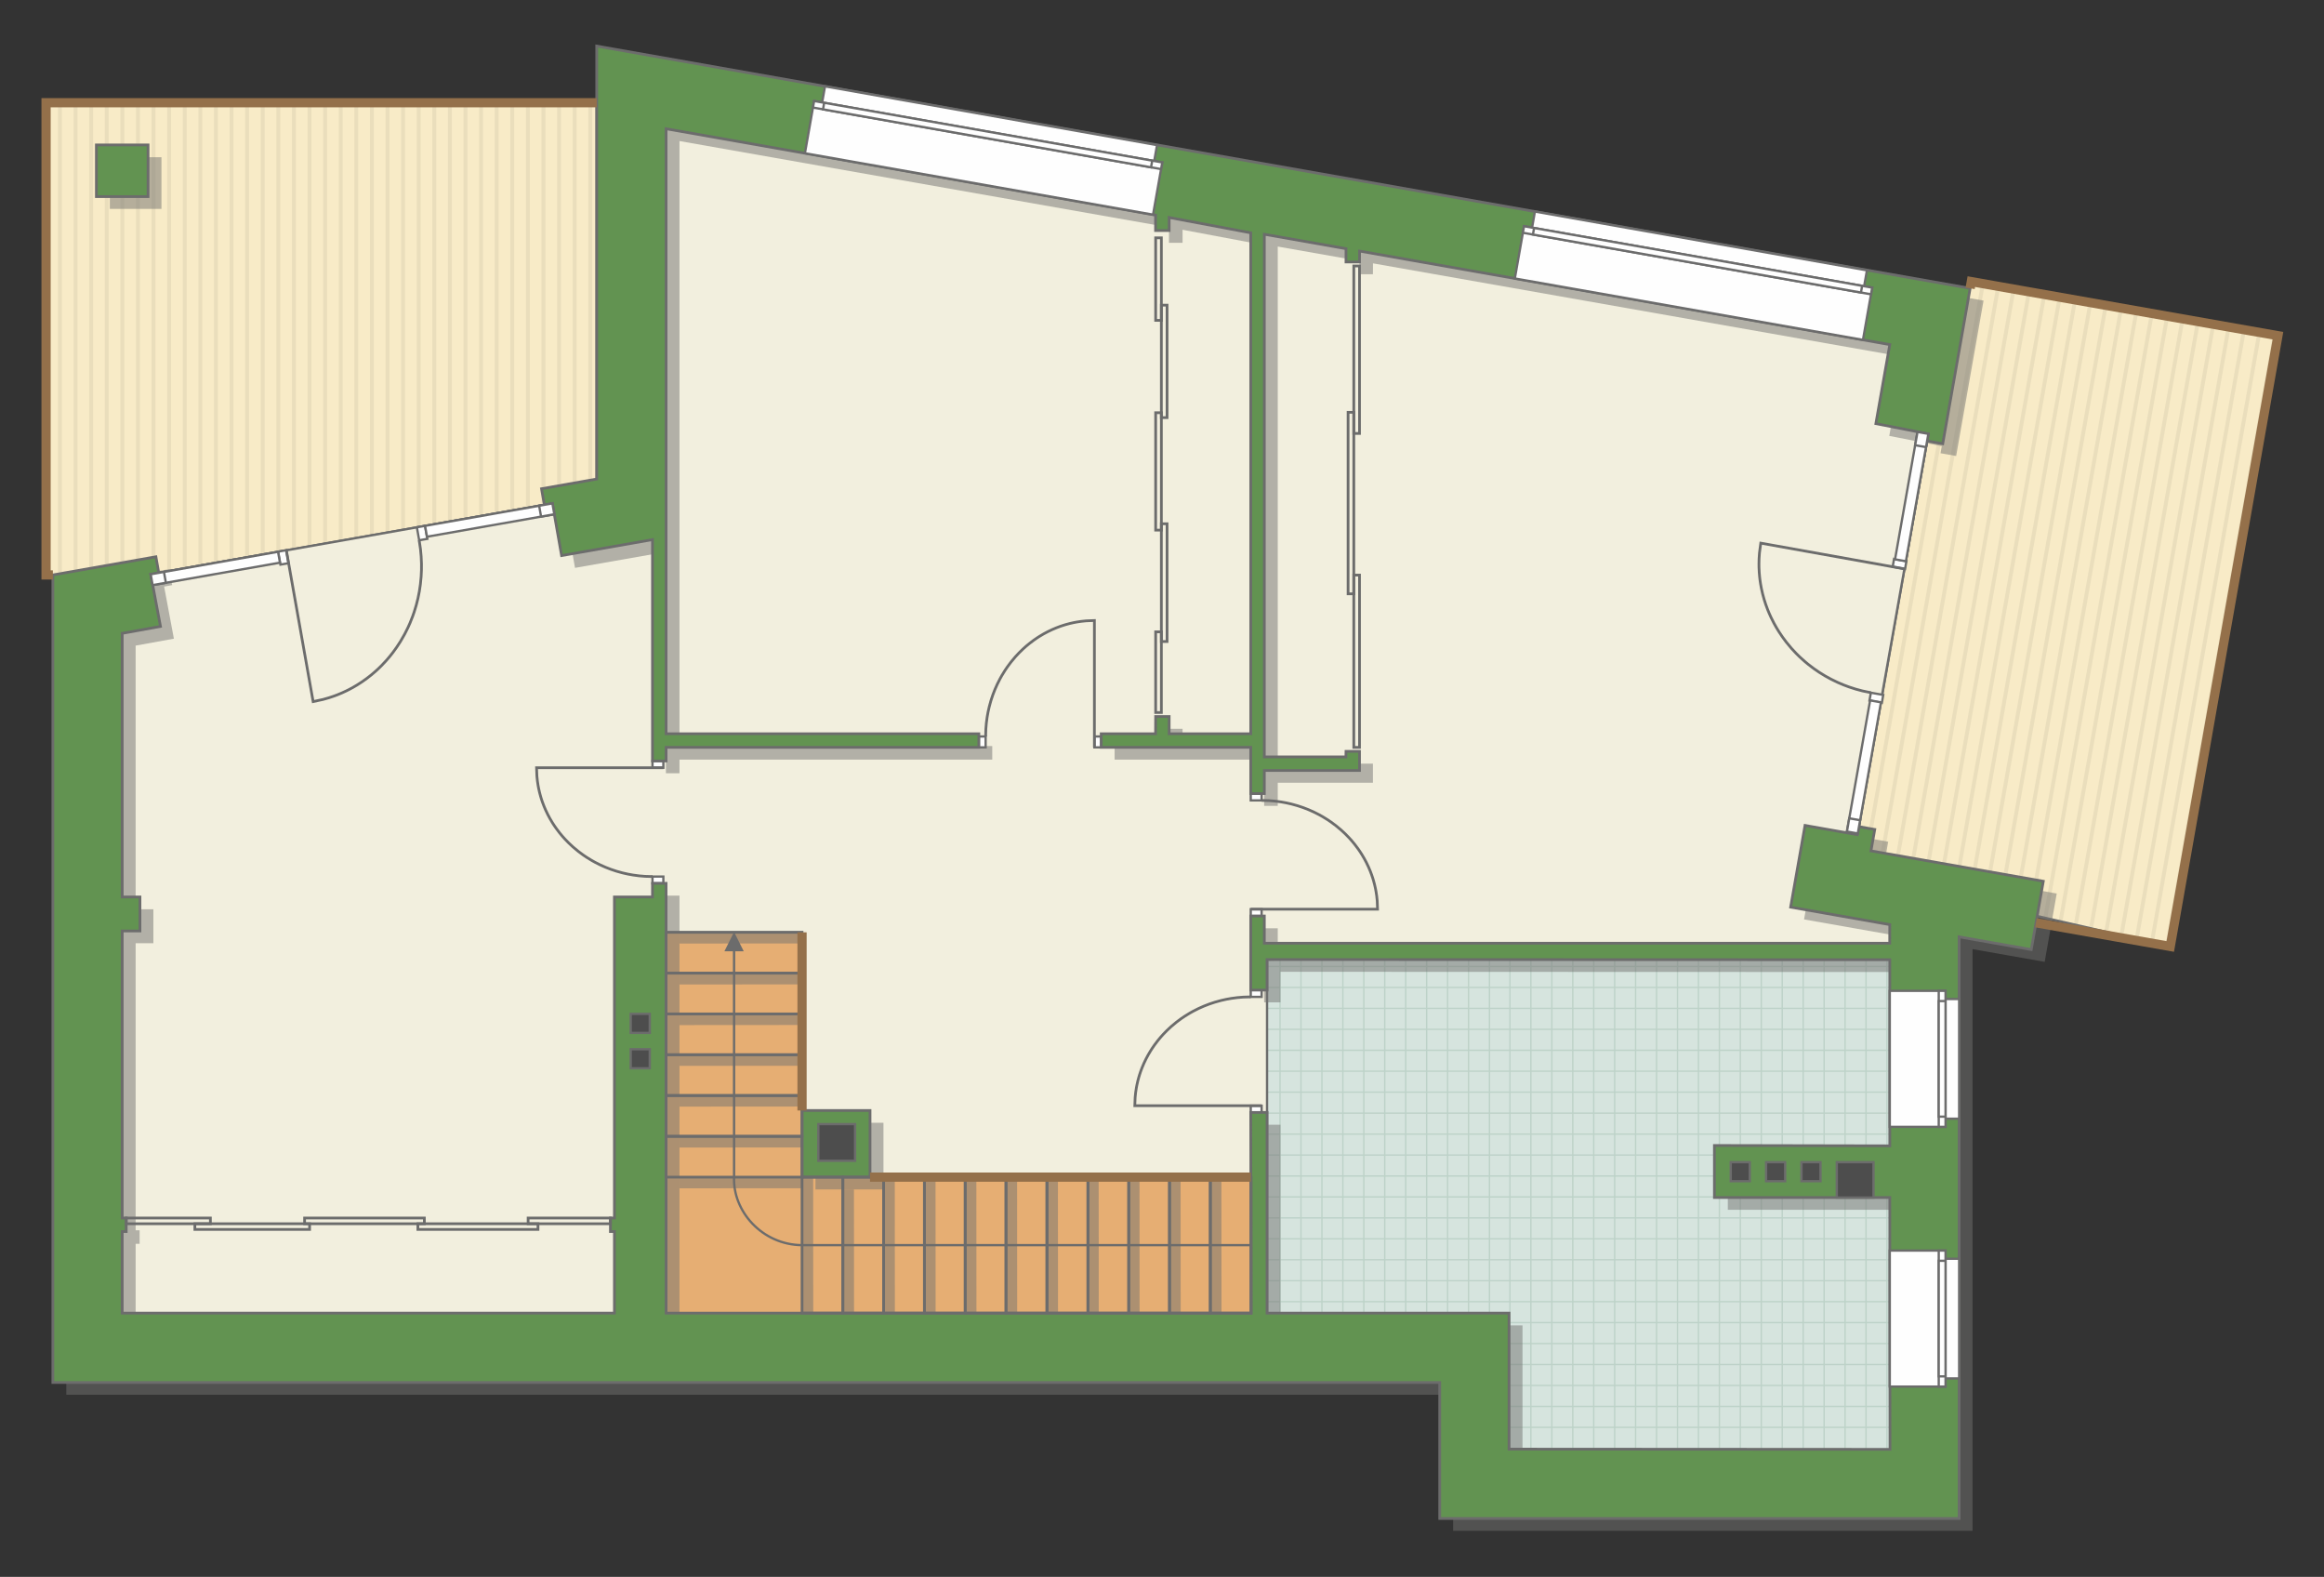 <?xml version="1.0" encoding="UTF-8"?>
<!DOCTYPE svg PUBLIC "-//W3C//DTD SVG 1.1//EN" "http://www.w3.org/Graphics/SVG/1.1/DTD/svg11.dtd">
<!-- Creator: CorelDRAW 2019 (64-Bit) -->
<svg xmlns="http://www.w3.org/2000/svg" xml:space="preserve" width="170.844mm" height="115.891mm" version="1.1" style="shape-rendering:geometricPrecision; text-rendering:geometricPrecision; image-rendering:optimizeQuality; fill-rule:evenodd; clip-rule:evenodd"
viewBox="0 0 19592.96 13290.7"
 xmlns:xlink="http://www.w3.org/1999/xlink"
 xmlns:xodm="http://www.corel.com/coreldraw/odm/2003">
 <rect x="0" y="0" width="19592.96" height="13290.7" fill="#333333" stroke="none"/>
 <defs>
  <style type="text/css">
   <![CDATA[
    .str4 {stroke:#94704A;stroke-width:77.63;stroke-miterlimit:22.926}
    .str0 {stroke:#6C6C6C;stroke-width:19.37;stroke-miterlimit:22.926}
    .str2 {stroke:#6C6C6C;stroke-width:19.42;stroke-miterlimit:22.926}
    .str3 {stroke:#6C6C6C;stroke-width:22.94;stroke-miterlimit:22.926}
    .str1 {stroke:#BDD2C8;stroke-width:11.47;stroke-miterlimit:22.926}
    .fil3 {fill:none}
    .fil9 {fill:#FEFEFE}
    .fil4 {fill:#D6E4DE}
    .fil11 {fill:#4D4D4D}
    .fil10 {fill:#629351}
    .fil6 {fill:#E6AE73}
    .fil2 {fill:#EADEBC}
    .fil5 {fill:#F2EFDE}
    .fil1 {fill:#F8EBC7}
    .fil0 {fill:white}
    .fil8 {fill:#6C6C6C;fill-rule:nonzero}
    .fil7 {fill:#727271;fill-opacity:0.502}
   ]]>
  </style>
    <clipPath id="id0">
     <path d="M16619.61 2373.6l2584.97 455.82 -907.72 5147.91 -2631.77 -601.39 -7.1 -326.76 599.35 -3392.37 362.27 -1283.23z"/>
    </clipPath>
    <clipPath id="id1">
     <path d="M388.37 865.8l4642.38 0 0 3171.6 -372.49 205.49 -3387.72 597.21 -824.84 5.78 -57.33 0 0 -3980.08z"/>
    </clipPath>
    <clipPath id="id2">
     <path d="M15940.08 12212.71l-3360.8 144.66 -146.81 -912.81 -1750.35 -376.73 0 -2980.51 5249.98 1.83 7.98 4123.56z"/>
    </clipPath>
 </defs>
 <g id="пол">
  <g id="_960524464">
   <polygon class="fil0" points="16619.61,2373.6 19204.58,2829.42 18296.86,7977.33 15665.09,7375.95 15657.99,7049.19 16257.34,3656.82 "/>
   <g style="clip-path:url(#id0)">
    <g>
     <g>
      <rect class="fil1" transform="matrix(-1.348 7.644 49.946 8.807 7299.2 430.284)" width="1070.45" height="264.46"/>
      <rect class="fil2" transform="matrix(-1.348 7.644 0.122 0.022 7299.2 430.284)" width="1070.45" height="264.46"/>
      <rect class="fil2" transform="matrix(-1.348 7.644 0.122 0.022 15069 1800.3)" width="1070.45" height="264.46"/>
      <rect class="fil2" transform="matrix(-1.348 7.644 0.122 0.022 9241.64 772.789)" width="1070.45" height="264.46"/>
      <rect class="fil2" transform="matrix(-1.348 7.644 0.122 0.022 17011.4 2142.81)" width="1070.45" height="264.46"/>
      <rect class="fil2" transform="matrix(-1.348 7.644 0.122 0.022 11184.1 1115.29)" width="1070.45" height="264.46"/>
      <rect class="fil2" transform="matrix(-1.348 7.644 0.122 0.022 18953.9 2485.31)" width="1070.45" height="264.46"/>
      <rect class="fil2" transform="matrix(-1.348 7.644 0.122 0.022 13126.5 1457.8)" width="1070.45" height="264.46"/>
      <rect class="fil2" transform="matrix(-1.348 7.644 0.122 0.022 7687.69 498.785)" width="1070.45" height="264.46"/>
      <rect class="fil2" transform="matrix(-1.348 7.644 0.122 0.022 15457.5 1868.81)" width="1070.45" height="264.46"/>
      <rect class="fil2" transform="matrix(-1.348 7.644 0.122 0.022 9630.13 841.29)" width="1070.45" height="264.46"/>
      <rect class="fil2" transform="matrix(-1.348 7.644 0.122 0.022 17399.9 2211.31)" width="1070.45" height="264.46"/>
      <rect class="fil2" transform="matrix(-1.348 7.644 0.122 0.022 11572.6 1183.79)" width="1070.45" height="264.46"/>
      <rect class="fil2" transform="matrix(-1.348 7.644 0.122 0.022 19342.3 2553.82)" width="1070.45" height="264.46"/>
      <rect class="fil2" transform="matrix(-1.348 7.644 0.122 0.022 13515 1526.3)" width="1070.45" height="264.46"/>
      <rect class="fil2" transform="matrix(-1.348 7.644 0.122 0.022 8076.18 567.286)" width="1070.45" height="264.46"/>
      <rect class="fil2" transform="matrix(-1.348 7.644 0.122 0.022 15845.9 1937.31)" width="1070.45" height="264.46"/>
      <rect class="fil2" transform="matrix(-1.348 7.644 0.122 0.022 10018.6 909.791)" width="1070.45" height="264.46"/>
      <rect class="fil2" transform="matrix(-1.348 7.644 0.122 0.022 17788.4 2279.81)" width="1070.45" height="264.46"/>
      <rect class="fil2" transform="matrix(-1.348 7.644 0.122 0.022 11961.1 1252.3)" width="1070.45" height="264.46"/>
      <rect class="fil2" transform="matrix(-1.348 7.644 0.122 0.022 19730.8 2622.32)" width="1070.45" height="264.46"/>
      <rect class="fil2" transform="matrix(-1.348 7.644 0.122 0.022 13903.5 1594.8)" width="1070.45" height="264.46"/>
      <rect class="fil2" transform="matrix(-1.348 7.644 0.122 0.022 8464.67 635.787)" width="1070.45" height="264.46"/>
      <rect class="fil2" transform="matrix(-1.348 7.644 0.122 0.022 16234.4 2005.81)" width="1070.45" height="264.46"/>
      <rect class="fil2" transform="matrix(-1.348 7.644 0.122 0.022 10407.1 978.292)" width="1070.45" height="264.46"/>
      <rect class="fil2" transform="matrix(-1.348 7.644 0.122 0.022 18176.9 2348.31)" width="1070.45" height="264.46"/>
      <rect class="fil2" transform="matrix(-1.348 7.644 0.122 0.022 12349.6 1320.8)" width="1070.45" height="264.46"/>
      <rect class="fil2" transform="matrix(-1.348 7.644 0.122 0.022 20119.3 2690.82)" width="1070.45" height="264.46"/>
      <rect class="fil2" transform="matrix(-1.348 7.644 0.122 0.022 14292 1663.3)" width="1070.45" height="264.46"/>
      <rect class="fil2" transform="matrix(-1.348 7.644 0.122 0.022 8853.16 704.288)" width="1070.45" height="264.46"/>
      <rect class="fil2" transform="matrix(-1.348 7.644 0.122 0.022 16622.9 2074.31)" width="1070.45" height="264.46"/>
      <rect class="fil2" transform="matrix(-1.348 7.644 0.122 0.022 10795.6 1046.79)" width="1070.45" height="264.46"/>
      <rect class="fil2" transform="matrix(-1.348 7.644 0.122 0.022 18565.4 2416.81)" width="1070.45" height="264.46"/>
      <rect class="fil2" transform="matrix(-1.348 7.644 0.122 0.022 12738 1389.3)" width="1070.45" height="264.46"/>
      <rect class="fil2" transform="matrix(-1.348 7.644 0.122 0.022 14680.5 1731.8)" width="1070.45" height="264.46"/>
      <rect class="fil2" transform="matrix(-1.348 7.644 0.122 0.022 7428.7 453.117)" width="1070.45" height="264.46"/>
      <rect class="fil2" transform="matrix(-1.348 7.644 0.122 0.022 15198.5 1823.14)" width="1070.45" height="264.46"/>
      <rect class="fil2" transform="matrix(-1.348 7.644 0.122 0.022 9371.14 795.623)" width="1070.45" height="264.46"/>
      <rect class="fil2" transform="matrix(-1.348 7.644 0.122 0.022 17140.9 2165.64)" width="1070.45" height="264.46"/>
      <rect class="fil2" transform="matrix(-1.348 7.644 0.122 0.022 11313.6 1138.13)" width="1070.45" height="264.46"/>
      <rect class="fil2" transform="matrix(-1.348 7.644 0.122 0.022 19083.4 2508.15)" width="1070.45" height="264.46"/>
      <rect class="fil2" transform="matrix(-1.348 7.644 0.122 0.022 13256 1480.63)" width="1070.45" height="264.46"/>
      <rect class="fil2" transform="matrix(-1.348 7.644 0.122 0.022 7817.19 521.618)" width="1070.45" height="264.46"/>
      <rect class="fil2" transform="matrix(-1.348 7.644 0.122 0.022 15587 1891.64)" width="1070.45" height="264.46"/>
      <rect class="fil2" transform="matrix(-1.348 7.644 0.122 0.022 9759.63 864.124)" width="1070.45" height="264.46"/>
      <rect class="fil2" transform="matrix(-1.348 7.644 0.122 0.022 17529.4 2234.14)" width="1070.45" height="264.46"/>
      <rect class="fil2" transform="matrix(-1.348 7.644 0.122 0.022 11702.1 1206.63)" width="1070.45" height="264.46"/>
      <rect class="fil2" transform="matrix(-1.348 7.644 0.122 0.022 19471.8 2576.65)" width="1070.45" height="264.46"/>
      <rect class="fil2" transform="matrix(-1.348 7.644 0.122 0.022 13644.5 1549.13)" width="1070.45" height="264.46"/>
      <rect class="fil2" transform="matrix(-1.348 7.644 0.122 0.022 8205.67 590.119)" width="1070.45" height="264.46"/>
      <rect class="fil2" transform="matrix(-1.348 7.644 0.122 0.022 15975.4 1960.14)" width="1070.45" height="264.46"/>
      <rect class="fil2" transform="matrix(-1.348 7.644 0.122 0.022 10148.1 932.625)" width="1070.45" height="264.46"/>
      <rect class="fil2" transform="matrix(-1.348 7.644 0.122 0.022 17917.9 2302.64)" width="1070.45" height="264.46"/>
      <rect class="fil2" transform="matrix(-1.348 7.644 0.122 0.022 12090.6 1275.13)" width="1070.45" height="264.46"/>
      <rect class="fil2" transform="matrix(-1.348 7.644 0.122 0.022 19860.3 2645.15)" width="1070.45" height="264.46"/>
      <rect class="fil2" transform="matrix(-1.348 7.644 0.122 0.022 14033 1617.63)" width="1070.45" height="264.46"/>
      <rect class="fil2" transform="matrix(-1.348 7.644 0.122 0.022 8594.16 658.621)" width="1070.45" height="264.46"/>
      <rect class="fil2" transform="matrix(-1.348 7.644 0.122 0.022 16363.9 2028.64)" width="1070.45" height="264.46"/>
      <rect class="fil2" transform="matrix(-1.348 7.644 0.122 0.022 10536.6 1001.13)" width="1070.45" height="264.46"/>
      <rect class="fil2" transform="matrix(-1.348 7.644 0.122 0.022 18306.4 2371.15)" width="1070.45" height="264.46"/>
      <rect class="fil2" transform="matrix(-1.348 7.644 0.122 0.022 12479 1343.63)" width="1070.45" height="264.46"/>
      <rect class="fil2" transform="matrix(-1.348 7.644 0.122 0.022 20248.8 2713.65)" width="1070.45" height="264.46"/>
      <rect class="fil2" transform="matrix(-1.348 7.644 0.122 0.022 14421.5 1686.14)" width="1070.45" height="264.46"/>
      <rect class="fil2" transform="matrix(-1.348 7.644 0.122 0.022 8982.65 727.122)" width="1070.45" height="264.46"/>
      <rect class="fil2" transform="matrix(-1.348 7.644 0.122 0.022 16752.4 2097.14)" width="1070.45" height="264.46"/>
      <rect class="fil2" transform="matrix(-1.348 7.644 0.122 0.022 10925.1 1069.63)" width="1070.45" height="264.46"/>
      <rect class="fil2" transform="matrix(-1.348 7.644 0.122 0.022 18694.9 2439.65)" width="1070.45" height="264.46"/>
      <rect class="fil2" transform="matrix(-1.348 7.644 0.122 0.022 12867.5 1412.13)" width="1070.45" height="264.46"/>
      <rect class="fil2" transform="matrix(-1.348 7.644 0.122 0.022 14810 1754.64)" width="1070.45" height="264.46"/>
      <rect class="fil2" transform="matrix(-1.348 7.644 0.122 0.022 7558.19 475.951)" width="1070.45" height="264.46"/>
      <rect class="fil2" transform="matrix(-1.348 7.644 0.122 0.022 15328 1845.97)" width="1070.45" height="264.46"/>
      <rect class="fil2" transform="matrix(-1.348 7.644 0.122 0.022 9500.64 818.456)" width="1070.45" height="264.46"/>
      <rect class="fil2" transform="matrix(-1.348 7.644 0.122 0.022 17270.4 2188.48)" width="1070.45" height="264.46"/>
      <rect class="fil2" transform="matrix(-1.348 7.644 0.122 0.022 11443.1 1160.96)" width="1070.45" height="264.46"/>
      <rect class="fil2" transform="matrix(-1.348 7.644 0.122 0.022 19212.9 2530.98)" width="1070.45" height="264.46"/>
      <rect class="fil2" transform="matrix(-1.348 7.644 0.122 0.022 13385.5 1503.47)" width="1070.45" height="264.46"/>
      <rect class="fil2" transform="matrix(-1.348 7.644 0.122 0.022 7946.68 544.452)" width="1070.45" height="264.46"/>
      <rect class="fil2" transform="matrix(-1.348 7.644 0.122 0.022 15716.5 1914.47)" width="1070.45" height="264.46"/>
      <rect class="fil2" transform="matrix(-1.348 7.644 0.122 0.022 9889.12 886.957)" width="1070.45" height="264.46"/>
      <rect class="fil2" transform="matrix(-1.348 7.644 0.122 0.022 17658.9 2256.98)" width="1070.45" height="264.46"/>
      <rect class="fil2" transform="matrix(-1.348 7.644 0.122 0.022 11831.6 1229.46)" width="1070.45" height="264.46"/>
      <rect class="fil2" transform="matrix(-1.348 7.644 0.122 0.022 19601.3 2599.48)" width="1070.45" height="264.46"/>
      <rect class="fil2" transform="matrix(-1.348 7.644 0.122 0.022 13774 1571.97)" width="1070.45" height="264.46"/>
      <rect class="fil2" transform="matrix(-1.348 7.644 0.122 0.022 8335.17 612.953)" width="1070.45" height="264.46"/>
      <rect class="fil2" transform="matrix(-1.348 7.644 0.122 0.022 16104.9 1982.97)" width="1070.45" height="264.46"/>
      <rect class="fil2" transform="matrix(-1.348 7.644 0.122 0.022 10277.6 955.458)" width="1070.45" height="264.46"/>
      <rect class="fil2" transform="matrix(-1.348 7.644 0.122 0.022 18047.4 2325.48)" width="1070.45" height="264.46"/>
      <rect class="fil2" transform="matrix(-1.348 7.644 0.122 0.022 12220.1 1297.96)" width="1070.45" height="264.46"/>
      <rect class="fil2" transform="matrix(-1.348 7.644 0.122 0.022 19989.8 2667.98)" width="1070.45" height="264.46"/>
      <rect class="fil2" transform="matrix(-1.348 7.644 0.122 0.022 14162.5 1640.47)" width="1070.45" height="264.46"/>
      <rect class="fil2" transform="matrix(-1.348 7.644 0.122 0.022 8723.66 681.454)" width="1070.45" height="264.46"/>
      <rect class="fil2" transform="matrix(-1.348 7.644 0.122 0.022 16493.4 2051.47)" width="1070.45" height="264.46"/>
      <rect class="fil2" transform="matrix(-1.348 7.644 0.122 0.022 10666.1 1023.96)" width="1070.45" height="264.46"/>
      <rect class="fil2" transform="matrix(-1.348 7.644 0.122 0.022 18435.9 2393.98)" width="1070.45" height="264.46"/>
      <rect class="fil2" transform="matrix(-1.348 7.644 0.122 0.022 12608.5 1366.46)" width="1070.45" height="264.46"/>
      <rect class="fil2" transform="matrix(-1.348 7.644 0.122 0.022 20378.3 2736.48)" width="1070.45" height="264.46"/>
      <rect class="fil2" transform="matrix(-1.348 7.644 0.122 0.022 14551 1708.97)" width="1070.45" height="264.46"/>
      <rect class="fil2" transform="matrix(-1.348 7.644 0.122 0.022 9112.15 749.955)" width="1070.45" height="264.46"/>
      <rect class="fil2" transform="matrix(-1.348 7.644 0.122 0.022 16881.9 2119.98)" width="1070.45" height="264.46"/>
      <rect class="fil2" transform="matrix(-1.348 7.644 0.122 0.022 11054.6 1092.46)" width="1070.45" height="264.46"/>
      <rect class="fil2" transform="matrix(-1.348 7.644 0.122 0.022 18824.4 2462.48)" width="1070.45" height="264.46"/>
      <rect class="fil2" transform="matrix(-1.348 7.644 0.122 0.022 12997 1434.97)" width="1070.45" height="264.46"/>
      <rect class="fil2" transform="matrix(-1.348 7.644 0.122 0.022 14939.5 1777.47)" width="1070.45" height="264.46"/>
     </g>
    </g>
   </g>
   <polygon class="fil3 str0" points="16619.61,2373.6 19204.58,2829.42 18296.86,7977.33 15665.09,7375.95 15657.99,7049.19 16257.34,3656.82 "/>
   <polygon class="fil0" points="388.37,865.8 5030.75,865.8 5030.75,4037.4 4658.26,4242.89 1270.54,4840.1 445.7,4845.88 388.37,4845.88 "/>
   <g style="clip-path:url(#id1)">
    <g>
     <g>
      <rect class="fil1" transform="matrix(4.67283E-13 7.762 50.716 -4.65695E-11 -6874.57 -1612.11)" width="1070.45" height="264.46"/>
      <rect class="fil2" transform="matrix(4.67283E-13 7.762 0.124 -1.14149E-13 -6874.57 -1612.11)" width="1070.45" height="264.46"/>
      <rect class="fil2" transform="matrix(4.67283E-13 7.762 0.124 -1.14149E-13 1015.06 -1612.11)" width="1070.45" height="264.46"/>
      <rect class="fil2" transform="matrix(4.67283E-13 7.762 0.124 -1.14149E-13 -4902.16 -1612.11)" width="1070.45" height="264.46"/>
      <rect class="fil2" transform="matrix(4.67283E-13 7.762 0.124 -1.14149E-13 2987.47 -1612.11)" width="1070.45" height="264.46"/>
      <rect class="fil2" transform="matrix(4.67283E-13 7.762 0.124 -1.14149E-13 -2929.75 -1612.11)" width="1070.45" height="264.46"/>
      <rect class="fil2" transform="matrix(4.67283E-13 7.762 0.124 -1.14149E-13 4959.88 -1612.11)" width="1070.45" height="264.46"/>
      <rect class="fil2" transform="matrix(4.67283E-13 7.762 0.124 -1.14149E-13 -957.344 -1612.11)" width="1070.45" height="264.46"/>
      <rect class="fil2" transform="matrix(4.67283E-13 7.762 0.124 -1.14149E-13 -6480.09 -1612.11)" width="1070.45" height="264.46"/>
      <rect class="fil2" transform="matrix(4.67283E-13 7.762 0.124 -1.14149E-13 1409.55 -1612.11)" width="1070.45" height="264.46"/>
      <rect class="fil2" transform="matrix(4.67283E-13 7.762 0.124 -1.14149E-13 -4507.68 -1612.11)" width="1070.45" height="264.46"/>
      <rect class="fil2" transform="matrix(4.67283E-13 7.762 0.124 -1.14149E-13 3381.95 -1612.11)" width="1070.45" height="264.46"/>
      <rect class="fil2" transform="matrix(4.67283E-13 7.762 0.124 -1.14149E-13 -2535.27 -1612.11)" width="1070.45" height="264.46"/>
      <rect class="fil2" transform="matrix(4.67283E-13 7.762 0.124 -1.14149E-13 5354.36 -1612.11)" width="1070.45" height="264.46"/>
      <rect class="fil2" transform="matrix(4.67283E-13 7.762 0.124 -1.14149E-13 -562.862 -1612.11)" width="1070.45" height="264.46"/>
      <rect class="fil2" transform="matrix(4.67283E-13 7.762 0.124 -1.14149E-13 -6085.61 -1612.11)" width="1070.45" height="264.46"/>
      <rect class="fil2" transform="matrix(4.67283E-13 7.762 0.124 -1.14149E-13 1804.03 -1612.11)" width="1070.45" height="264.46"/>
      <rect class="fil2" transform="matrix(4.67283E-13 7.762 0.124 -1.14149E-13 -4113.2 -1612.11)" width="1070.45" height="264.46"/>
      <rect class="fil2" transform="matrix(4.67283E-13 7.762 0.124 -1.14149E-13 3776.44 -1612.11)" width="1070.45" height="264.46"/>
      <rect class="fil2" transform="matrix(4.67283E-13 7.762 0.124 -1.14149E-13 -2140.79 -1612.11)" width="1070.45" height="264.46"/>
      <rect class="fil2" transform="matrix(4.67283E-13 7.762 0.124 -1.14149E-13 5748.84 -1612.11)" width="1070.45" height="264.46"/>
      <rect class="fil2" transform="matrix(4.67283E-13 7.762 0.124 -1.14149E-13 -168.381 -1612.11)" width="1070.45" height="264.46"/>
      <rect class="fil2" transform="matrix(4.67283E-13 7.762 0.124 -1.14149E-13 -5691.12 -1612.11)" width="1070.45" height="264.46"/>
      <rect class="fil2" transform="matrix(4.67283E-13 7.762 0.124 -1.14149E-13 2198.51 -1612.11)" width="1070.45" height="264.46"/>
      <rect class="fil2" transform="matrix(4.67283E-13 7.762 0.124 -1.14149E-13 -3718.72 -1612.11)" width="1070.45" height="264.46"/>
      <rect class="fil2" transform="matrix(4.67283E-13 7.762 0.124 -1.14149E-13 4170.92 -1612.11)" width="1070.45" height="264.46"/>
      <rect class="fil2" transform="matrix(4.67283E-13 7.762 0.124 -1.14149E-13 -1746.31 -1612.11)" width="1070.45" height="264.46"/>
      <rect class="fil2" transform="matrix(4.67283E-13 7.762 0.124 -1.14149E-13 6143.33 -1612.11)" width="1070.45" height="264.46"/>
      <rect class="fil2" transform="matrix(4.67283E-13 7.762 0.124 -1.14149E-13 226.101 -1612.11)" width="1070.45" height="264.46"/>
      <rect class="fil2" transform="matrix(4.67283E-13 7.762 0.124 -1.14149E-13 -5296.64 -1612.11)" width="1070.45" height="264.46"/>
      <rect class="fil2" transform="matrix(4.67283E-13 7.762 0.124 -1.14149E-13 2592.99 -1612.11)" width="1070.45" height="264.46"/>
      <rect class="fil2" transform="matrix(4.67283E-13 7.762 0.124 -1.14149E-13 -3324.23 -1612.11)" width="1070.45" height="264.46"/>
      <rect class="fil2" transform="matrix(4.67283E-13 7.762 0.124 -1.14149E-13 4565.4 -1612.11)" width="1070.45" height="264.46"/>
      <rect class="fil2" transform="matrix(4.67283E-13 7.762 0.124 -1.14149E-13 -1351.83 -1612.11)" width="1070.45" height="264.46"/>
      <rect class="fil2" transform="matrix(4.67283E-13 7.762 0.124 -1.14149E-13 620.582 -1612.11)" width="1070.45" height="264.46"/>
      <rect class="fil2" transform="matrix(4.67283E-13 7.762 0.124 -1.14149E-13 -6743.07 -1612.11)" width="1070.45" height="264.46"/>
      <rect class="fil2" transform="matrix(4.67283E-13 7.762 0.124 -1.14149E-13 1146.56 -1612.11)" width="1070.45" height="264.46"/>
      <rect class="fil2" transform="matrix(4.67283E-13 7.762 0.124 -1.14149E-13 -4770.67 -1612.11)" width="1070.45" height="264.46"/>
      <rect class="fil2" transform="matrix(4.67283E-13 7.762 0.124 -1.14149E-13 3118.97 -1612.11)" width="1070.45" height="264.46"/>
      <rect class="fil2" transform="matrix(4.67283E-13 7.762 0.124 -1.14149E-13 -2798.26 -1612.11)" width="1070.45" height="264.46"/>
      <rect class="fil2" transform="matrix(4.67283E-13 7.762 0.124 -1.14149E-13 5091.37 -1612.11)" width="1070.45" height="264.46"/>
      <rect class="fil2" transform="matrix(4.67283E-13 7.762 0.124 -1.14149E-13 -825.85 -1612.11)" width="1070.45" height="264.46"/>
      <rect class="fil2" transform="matrix(4.67283E-13 7.762 0.124 -1.14149E-13 -6348.59 -1612.11)" width="1070.45" height="264.46"/>
      <rect class="fil2" transform="matrix(4.67283E-13 7.762 0.124 -1.14149E-13 1541.04 -1612.11)" width="1070.45" height="264.46"/>
      <rect class="fil2" transform="matrix(4.67283E-13 7.762 0.124 -1.14149E-13 -4376.18 -1612.11)" width="1070.45" height="264.46"/>
      <rect class="fil2" transform="matrix(4.67283E-13 7.762 0.124 -1.14149E-13 3513.45 -1612.11)" width="1070.45" height="264.46"/>
      <rect class="fil2" transform="matrix(4.67283E-13 7.762 0.124 -1.14149E-13 -2403.78 -1612.11)" width="1070.45" height="264.46"/>
      <rect class="fil2" transform="matrix(4.67283E-13 7.762 0.124 -1.14149E-13 5485.86 -1612.11)" width="1070.45" height="264.46"/>
      <rect class="fil2" transform="matrix(4.67283E-13 7.762 0.124 -1.14149E-13 -431.369 -1612.11)" width="1070.45" height="264.46"/>
      <rect class="fil2" transform="matrix(4.67283E-13 7.762 0.124 -1.14149E-13 -5954.11 -1612.11)" width="1070.45" height="264.46"/>
      <rect class="fil2" transform="matrix(4.67283E-13 7.762 0.124 -1.14149E-13 1935.52 -1612.11)" width="1070.45" height="264.46"/>
      <rect class="fil2" transform="matrix(4.67283E-13 7.762 0.124 -1.14149E-13 -3981.7 -1612.11)" width="1070.45" height="264.46"/>
      <rect class="fil2" transform="matrix(4.67283E-13 7.762 0.124 -1.14149E-13 3907.93 -1612.11)" width="1070.45" height="264.46"/>
      <rect class="fil2" transform="matrix(4.67283E-13 7.762 0.124 -1.14149E-13 -2009.3 -1612.11)" width="1070.45" height="264.46"/>
      <rect class="fil2" transform="matrix(4.67283E-13 7.762 0.124 -1.14149E-13 5880.34 -1612.11)" width="1070.45" height="264.46"/>
      <rect class="fil2" transform="matrix(4.67283E-13 7.762 0.124 -1.14149E-13 -36.887 -1612.11)" width="1070.45" height="264.46"/>
      <rect class="fil2" transform="matrix(4.67283E-13 7.762 0.124 -1.14149E-13 -5559.63 -1612.11)" width="1070.45" height="264.46"/>
      <rect class="fil2" transform="matrix(4.67283E-13 7.762 0.124 -1.14149E-13 2330 -1612.11)" width="1070.45" height="264.46"/>
      <rect class="fil2" transform="matrix(4.67283E-13 7.762 0.124 -1.14149E-13 -3587.22 -1612.11)" width="1070.45" height="264.46"/>
      <rect class="fil2" transform="matrix(4.67283E-13 7.762 0.124 -1.14149E-13 4302.41 -1612.11)" width="1070.45" height="264.46"/>
      <rect class="fil2" transform="matrix(4.67283E-13 7.762 0.124 -1.14149E-13 -1614.81 -1612.11)" width="1070.45" height="264.46"/>
      <rect class="fil2" transform="matrix(4.67283E-13 7.762 0.124 -1.14149E-13 6274.82 -1612.11)" width="1070.45" height="264.46"/>
      <rect class="fil2" transform="matrix(4.67283E-13 7.762 0.124 -1.14149E-13 357.595 -1612.11)" width="1070.45" height="264.46"/>
      <rect class="fil2" transform="matrix(4.67283E-13 7.762 0.124 -1.14149E-13 -5165.15 -1612.11)" width="1070.45" height="264.46"/>
      <rect class="fil2" transform="matrix(4.67283E-13 7.762 0.124 -1.14149E-13 2724.48 -1612.11)" width="1070.45" height="264.46"/>
      <rect class="fil2" transform="matrix(4.67283E-13 7.762 0.124 -1.14149E-13 -3192.74 -1612.11)" width="1070.45" height="264.46"/>
      <rect class="fil2" transform="matrix(4.67283E-13 7.762 0.124 -1.14149E-13 4696.89 -1612.11)" width="1070.45" height="264.46"/>
      <rect class="fil2" transform="matrix(4.67283E-13 7.762 0.124 -1.14149E-13 -1220.33 -1612.11)" width="1070.45" height="264.46"/>
      <rect class="fil2" transform="matrix(4.67283E-13 7.762 0.124 -1.14149E-13 752.076 -1612.11)" width="1070.45" height="264.46"/>
      <rect class="fil2" transform="matrix(4.67283E-13 7.762 0.124 -1.14149E-13 -6611.58 -1612.11)" width="1070.45" height="264.46"/>
      <rect class="fil2" transform="matrix(4.67283E-13 7.762 0.124 -1.14149E-13 1278.05 -1612.11)" width="1070.45" height="264.46"/>
      <rect class="fil2" transform="matrix(4.67283E-13 7.762 0.124 -1.14149E-13 -4639.17 -1612.11)" width="1070.45" height="264.46"/>
      <rect class="fil2" transform="matrix(4.67283E-13 7.762 0.124 -1.14149E-13 3250.46 -1612.11)" width="1070.45" height="264.46"/>
      <rect class="fil2" transform="matrix(4.67283E-13 7.762 0.124 -1.14149E-13 -2666.76 -1612.11)" width="1070.45" height="264.46"/>
      <rect class="fil2" transform="matrix(4.67283E-13 7.762 0.124 -1.14149E-13 5222.87 -1612.11)" width="1070.45" height="264.46"/>
      <rect class="fil2" transform="matrix(4.67283E-13 7.762 0.124 -1.14149E-13 -694.356 -1612.11)" width="1070.45" height="264.46"/>
      <rect class="fil2" transform="matrix(4.67283E-13 7.762 0.124 -1.14149E-13 -6217.1 -1612.11)" width="1070.45" height="264.46"/>
      <rect class="fil2" transform="matrix(4.67283E-13 7.762 0.124 -1.14149E-13 1672.53 -1612.11)" width="1070.45" height="264.46"/>
      <rect class="fil2" transform="matrix(4.67283E-13 7.762 0.124 -1.14149E-13 -4244.69 -1612.11)" width="1070.45" height="264.46"/>
      <rect class="fil2" transform="matrix(4.67283E-13 7.762 0.124 -1.14149E-13 3644.94 -1612.11)" width="1070.45" height="264.46"/>
      <rect class="fil2" transform="matrix(4.67283E-13 7.762 0.124 -1.14149E-13 -2272.28 -1612.11)" width="1070.45" height="264.46"/>
      <rect class="fil2" transform="matrix(4.67283E-13 7.762 0.124 -1.14149E-13 5617.35 -1612.11)" width="1070.45" height="264.46"/>
      <rect class="fil2" transform="matrix(4.67283E-13 7.762 0.124 -1.14149E-13 -299.875 -1612.11)" width="1070.45" height="264.46"/>
      <rect class="fil2" transform="matrix(4.67283E-13 7.762 0.124 -1.14149E-13 -5822.62 -1612.11)" width="1070.45" height="264.46"/>
      <rect class="fil2" transform="matrix(4.67283E-13 7.762 0.124 -1.14149E-13 2067.01 -1612.11)" width="1070.45" height="264.46"/>
      <rect class="fil2" transform="matrix(4.67283E-13 7.762 0.124 -1.14149E-13 -3850.21 -1612.11)" width="1070.45" height="264.46"/>
      <rect class="fil2" transform="matrix(4.67283E-13 7.762 0.124 -1.14149E-13 4039.42 -1612.11)" width="1070.45" height="264.46"/>
      <rect class="fil2" transform="matrix(4.67283E-13 7.762 0.124 -1.14149E-13 -1877.8 -1612.11)" width="1070.45" height="264.46"/>
      <rect class="fil2" transform="matrix(4.67283E-13 7.762 0.124 -1.14149E-13 6011.83 -1612.11)" width="1070.45" height="264.46"/>
      <rect class="fil2" transform="matrix(4.67283E-13 7.762 0.124 -1.14149E-13 94.607 -1612.11)" width="1070.45" height="264.46"/>
      <rect class="fil2" transform="matrix(4.67283E-13 7.762 0.124 -1.14149E-13 -5428.14 -1612.11)" width="1070.45" height="264.46"/>
      <rect class="fil2" transform="matrix(4.67283E-13 7.762 0.124 -1.14149E-13 2461.5 -1612.11)" width="1070.45" height="264.46"/>
      <rect class="fil2" transform="matrix(4.67283E-13 7.762 0.124 -1.14149E-13 -3455.73 -1612.11)" width="1070.45" height="264.46"/>
      <rect class="fil2" transform="matrix(4.67283E-13 7.762 0.124 -1.14149E-13 4433.9 -1612.11)" width="1070.45" height="264.46"/>
      <rect class="fil2" transform="matrix(4.67283E-13 7.762 0.124 -1.14149E-13 -1483.32 -1612.11)" width="1070.45" height="264.46"/>
      <rect class="fil2" transform="matrix(4.67283E-13 7.762 0.124 -1.14149E-13 6406.31 -1612.11)" width="1070.45" height="264.46"/>
      <rect class="fil2" transform="matrix(4.67283E-13 7.762 0.124 -1.14149E-13 489.089 -1612.11)" width="1070.45" height="264.46"/>
      <rect class="fil2" transform="matrix(4.67283E-13 7.762 0.124 -1.14149E-13 -5033.65 -1612.11)" width="1070.45" height="264.46"/>
      <rect class="fil2" transform="matrix(4.67283E-13 7.762 0.124 -1.14149E-13 2855.98 -1612.11)" width="1070.45" height="264.46"/>
      <rect class="fil2" transform="matrix(4.67283E-13 7.762 0.124 -1.14149E-13 -3061.25 -1612.11)" width="1070.45" height="264.46"/>
      <rect class="fil2" transform="matrix(4.67283E-13 7.762 0.124 -1.14149E-13 4828.39 -1612.11)" width="1070.45" height="264.46"/>
      <rect class="fil2" transform="matrix(4.67283E-13 7.762 0.124 -1.14149E-13 -1088.84 -1612.11)" width="1070.45" height="264.46"/>
      <rect class="fil2" transform="matrix(4.67283E-13 7.762 0.124 -1.14149E-13 883.57 -1612.11)" width="1070.45" height="264.46"/>
     </g>
    </g>
   </g>
   <polygon class="fil3 str0" points="388.37,865.8 5030.75,865.8 5030.75,4037.4 4658.26,4242.89 1270.54,4840.1 445.7,4845.88 388.37,4845.88 "/>
   <polygon class="fil4" points="15940.08,12212.71 12579.27,12357.37 12432.47,11444.56 10682.11,11067.83 10682.11,8087.31 15932.1,8089.15 "/>
   <g style="clip-path:url(#id2)">
    <g>
     <path id="1" class="fil3 str1" d="M13965.91 13086.02l0 -7093.42m-176.59 7093.42l0 -7093.42m-176.59 7093.42l0 -7093.42m-176.59 7093.42l0 -7093.42m-176.59 7093.42l0 -7093.42m-176.59 7093.42l0 -7093.42m-176.59 7093.42l0 -7093.42m-176.59 7093.42l0 -7093.42m2648.75 7093.51l0 -7093.42m-176.59 7093.42l0 -7093.42m-176.59 7093.42l0 -7093.42m-176.59 7093.42l0 -7093.42m-176.59 7093.42l0 -7093.42m-176.59 7093.42l0 -7093.42m-176.59 7093.42l0 -7093.42m-176.59 7093.42l0 -7093.42m2648.84 7093.33l0 -7093.42m-176.59 7093.42l0 -7093.42m-176.59 7093.42l0 -7093.42m-176.59 7093.42l0 -7093.42m-176.59 7093.42l0 -7093.42m-176.59 7093.42l0 -7093.42m-176.59 7093.42l0 -7093.42m-176.59 7093.42l0 -7093.42m2648.75 7093.51l0 -7093.42m-176.59 7093.42l0 -7093.42m-176.59 7093.42l0 -7093.42m-176.59 7093.42l0 -7093.42m-176.59 7093.42l0 -7093.42m-176.59 7093.42l0 -7093.42m-176.59 7093.42l0 -7093.42m-176.59 7093.42l0 -7093.42"/>
     <path class="fil3 str1" d="M19821.23 10794.64l-11600.13 0m11600.13 176.59l-11600.13 0m11600.13 176.59l-11600.13 0m11600.13 176.59l-11600.13 0m11600.13 176.59l-11600.13 0m11600.13 176.59l-11600.13 0m11600.13 176.59l-11600.13 0m11600.13 176.59l-11600.13 0m11600.28 -2648.75l-11600.13 0m11600.13 176.59l-11600.13 0m11600.13 176.59l-11600.13 0m11600.13 176.59l-11600.13 0m11600.13 176.59l-11600.13 0m11600.13 176.59l-11600.13 0m11600.13 176.59l-11600.13 0m11600.13 176.59l-11600.13 0m11599.98 -2648.84l-11600.13 0m11600.13 176.59l-11600.13 0m11600.13 176.59l-11600.13 0m11600.13 176.59l-11600.13 0m11600.13 176.59l-11600.13 0m11600.13 176.59l-11600.13 0m11600.13 176.59l-11600.13 0m11600.13 176.59l-11600.13 0m11600.28 -2648.75l-11600.13 0m11600.13 176.59l-11600.13 0m11600.13 176.59l-11600.13 0m11600.13 176.59l-11600.13 0m11600.13 176.59l-11600.13 0m11600.13 176.59l-11600.13 0m11600.13 176.59l-11600.13 0m11600.13 176.59l-11600.13 0"/>
     <path class="fil3 str1" d="M19439.99 13086.12l0 -7093.42m-176.59 7093.42l0 -7093.42m-176.59 7093.42l0 -7093.42m-176.59 7093.42l0 -7093.42m-176.59 7093.42l0 -7093.42m-176.59 7093.42l0 -7093.42m-176.59 7093.42l0 -7093.42m-176.59 7093.42l0 -7093.42m1412.62 7093.51l0 -7093.42"/>
     <path class="fil3 str1" d="M8319.27 13161.26l0 -7093.42m-176.59 7093.42l0 -7093.42m-176.59 7093.42l0 -7093.42m-176.59 7093.42l0 -7093.42m-176.59 7093.42l0 -7093.42m-176.59 7093.42l0 -7093.42m-176.59 7093.42l0 -7093.42m-176.59 7093.42l0 -7093.42m2648.75 7093.51l0 -7093.42m-176.59 7093.42l0 -7093.42m-176.59 7093.42l0 -7093.42m-176.59 7093.42l0 -7093.42m-176.59 7093.42l0 -7093.42m-176.59 7093.42l0 -7093.42m-176.59 7093.42l0 -7093.42m-176.59 7093.42l0 -7093.42m2648.84 7093.33l0 -7093.42m-176.59 7093.42l0 -7093.42m-176.59 7093.42l0 -7093.42m-176.59 7093.42l0 -7093.42m-176.59 7093.42l0 -7093.42m-176.59 7093.42l0 -7093.42m-176.59 7093.42l0 -7093.42m-176.59 7093.42l0 -7093.42m2648.75 7093.51l0 -7093.42m-176.59 7093.42l0 -7093.42m-176.59 7093.42l0 -7093.42m-176.59 7093.42l0 -7093.42m-176.59 7093.42l0 -7093.42m-176.59 7093.42l0 -7093.42m-176.59 7093.42l0 -7093.42m-176.59 7093.42l0 -7093.42"/>
    </g>
   </g>
   <polygon class="fil3" points="15940.08,12212.71 12579.27,12357.37 12432.47,11444.56 10682.11,11067.83 10682.11,8087.31 15932.1,8089.15 "/>
   <polygon class="fil5 str2" points="751,11354.41 10680.85,11211.11 10682.11,11064.16 10682.11,8087.31 16218.69,7991.44 16002.33,7514.6 15630.86,7313.98 15657.89,7034.87 16257.45,3656.85 16205.04,2661.47 5431.34,865.7 5206.05,4227.78 4658.26,4242.88 1270.54,4840.1 691.17,5509.65 "/>
   <polygon class="fil6 str2" points="6761.78,7858.18 6761.78,9359.85 7334.97,9921.57 10547.64,9921.57 10547.64,11067.83 5615.52,11067.71 5615.52,7858.18 "/>
  </g>
 </g>
 <g id="тень">
  <g id="_1060854320">
   <polygon class="fil7" points="5143.89,491.85 16722.78,2533.53 16491.81,3843.33 16360.15,3820.11 16370.59,3760.33 15927.91,3674.07 16045.46,3007.83 11575.18,2219.61 11574.75,2311.58 11460.87,2311.58 11460.87,2199.41 10772.31,2078.04 10772.31,6482.93 11460.07,6482.93 11460.87,6436.37 11574.75,6436.37 11574.75,6597.5 10772.31,6597.5 10772.31,6792.34 10657.74,6792.34 10657.74,6402.65 9397.03,6402.65 9397.03,6288.08 9855.31,6288.08 9856.11,6142.66 9969.87,6142.66 9969.87,6288.08 10657.74,6288.08 10657.74,2065.79 9969.87,1936.54 9969.87,2046.63 9855.31,2046.63 9855.31,1916.35 5728.66,1188.7 5728.66,6288.08 8365.34,6288.08 8365.34,6402.65 5728.66,6402.65 5728.66,6517.33 5614.09,6517.33 5614.09,4651.72 4847.79,4786.21 4770.25,4346.44 4702.47,4358.39 4678.62,4222.92 5143.89,4140.88 "/>
   <polygon class="fil7" points="1466,5383.14 1383.65,4943.71 1451.43,4931.66 1427.46,4796.18 558.85,4949.36 558.85,11755.95 12250.94,11755.95 12250.94,12902.32 16630,12902.32 16630,7999.73 17238.05,8106.96 17339.66,7531.13 15886.74,7275.05 15918.62,7094.54 15783.06,7070.57 15771.02,7138.34 15330.75,7060.7 15209.42,7749.26 16045.23,7896.63 16044.77,8053.29 10772.31,8053.29 10772.31,7824.04 10657.74,7824.04 10657.74,8448.38 10795.25,8448.38 10795.25,8190.79 16045.23,8192.63 16045.23,9761.28 14566.85,9758.32 14566.85,10196.84 16045.23,10196.84 16047.12,12319.45 12835.71,12317.55 12835.71,11171.31 10795.25,11171.31 10795.25,9480.07 10657.74,9480.07 10660.73,11171.31 5728.66,11171.19 5728.66,7548.91 5614.09,7548.91 5614.09,7663.59 5293.09,7663.59 5293.09,10369.67 5259.49,10369.67 5259.49,10483.55 5293.09,10483.55 5293.09,11171.19 1143.51,11171.31 1143.51,10483.55 1177.11,10483.55 1177.11,10369.67 1143.51,10369.67 1143.51,7950.07 1293.05,7950.07 1293.05,7663.59 1143.51,7663.59 1143.54,5441.59 "/>
   <polygon class="fil7" points="7448.1,9463.33 6874.92,9463.33 6874.92,10025.05 7448.1,10025.05 "/>
   <polygon class="fil7" points="1361.29,1325.05 925.72,1325.05 925.72,1760.64 1361.29,1760.64 "/>
  </g>
  <g id="_1060856624">
   <polygon class="fil7" points="9953.16,9921.57 9953.93,11067.94 9859.39,11067.94 9859.49,9921.57 "/>
   <polygon class="fil7" points="10297.37,9921.57 10298.14,11067.94 10203.6,11067.94 10203.7,9921.57 "/>
   <polygon class="fil7" points="8574.78,9921.57 8575.54,11067.94 8481,11067.94 8481.1,9921.57 "/>
   <polygon class="fil7" points="8918.99,9921.57 8919.75,11067.94 8825.21,11067.94 8825.31,9921.57 "/>
   <polygon class="fil7" points="9262.53,9921.57 9263.3,11067.94 9168.75,11067.94 9168.86,9921.57 "/>
   <polygon class="fil7" points="9606.74,9921.57 9607.51,11067.94 9512.96,11067.94 9513.07,9921.57 "/>
   <polygon class="fil7" points="7199.38,10025.05 7200.15,11067.94 7105.6,11067.94 7105.71,10025.05 "/>
   <polygon class="fil7" points="7543.59,9921.57 7544.36,11067.94 7449.81,11067.94 7449.92,9921.57 "/>
   <polygon class="fil7" points="7887.13,9921.57 7887.9,11067.94 7793.36,11067.94 7793.46,9921.57 "/>
   <polygon class="fil7" points="8231.34,9921.57 8232.11,11067.94 8137.57,11067.94 8137.67,9921.57 "/>
   <polygon class="fil7" points="6855.46,9921.57 6856.22,11067.94 6761.68,11067.94 6761.78,9921.57 "/>
   <polygon class="fil7" points="6761.78,10015.12 5728.66,10015.88 5728.66,9921.34 6761.78,9921.44 "/>
   <polygon class="fil7" points="6761.78,9671.42 5728.66,9672.19 5728.66,9577.65 6761.78,9577.75 "/>
   <polygon class="fil7" points="6761.78,9326.44 5728.66,9327.21 5728.66,9232.67 6761.78,9232.77 "/>
   <polygon class="fil7" points="6761.78,8982.75 5728.66,8983.52 5728.66,8888.97 6761.78,8889.08 "/>
   <polygon class="fil7" points="6761.78,8639.27 5728.66,8640.04 5728.66,8545.5 6761.78,8545.6 "/>
   <polygon class="fil7" points="6761.78,8296.83 5728.66,8297.6 5728.66,8203.05 6761.78,8203.16 "/>
   <polygon class="fil7" points="6761.78,7951.85 5728.66,7952.62 5728.66,7858.07 6761.78,7858.18 "/>
  </g>
 </g>
 <g id="двери">
  <g id="_1061379680">
   <g>
    <path class="fil8" d="M10627.03 10555.96l0 0 -3.12 -0.08 -3.1 -0.23 -3.06 -0.39 -3.02 -0.55 -2.96 -0.68 -2.91 -0.83 -2.84 -0.96 -2.79 -1.1 -2.71 -1.23 -2.64 -1.35 -2.57 -1.48 -2.48 -1.58 -2.4 -1.71 -2.31 -1.81 -2.21 -1.92 -2.12 -2.02 -2.02 -2.12 -1.93 -2.21 -1.81 -2.31 -1.71 -2.4 -1.59 -2.48 -1.47 -2.56 -1.35 -2.65 -1.24 -2.71 -1.1 -2.79 -0.96 -2.86 -0.83 -2.91 -0.69 -2.96 -0.54 -3.03 -0.39 -3.06 -0.24 -3.1 -0.08 -3.13 40.78 0 0.02 1.07 0.08 1.04 0.14 1.01 0.17 1 0.23 0.97 0.28 0.96 0.32 0.94 0.36 0.92 0.41 0.89 0.45 0.88 0.49 0.85 0.53 0.83 0.57 0.8 0.61 0.78 0.65 0.75 0.68 0.71 0.72 0.69 0.75 0.64 0.77 0.61 0.81 0.57 0.83 0.54 0.85 0.48 0.88 0.46 0.89 0.4 0.92 0.37 0.94 0.31 0.96 0.28 0.97 0.23 1 0.17 1.01 0.14 1.03 0.08 1.07 0.02 0 0 0 40.78zm61.17 -61.17l0 0 -0.08 3.13 -0.24 3.1 -0.39 3.06 -0.54 3.03 -0.69 2.96 -0.83 2.91 -0.96 2.86 -1.1 2.79 -1.24 2.71 -1.35 2.65 -1.47 2.56 -1.59 2.48 -1.71 2.4 -1.81 2.31 -1.93 2.21 -2.02 2.12 -2.12 2.02 -2.21 1.92 -2.31 1.81 -2.4 1.71 -2.48 1.58 -2.57 1.48 -2.64 1.35 -2.71 1.23 -2.79 1.1 -2.84 0.96 -2.91 0.83 -2.96 0.68 -3.02 0.55 -3.06 0.39 -3.1 0.23 -3.12 0.08 0 -40.78 1.07 -0.02 1.03 -0.08 1.01 -0.14 1 -0.17 0.97 -0.23 0.96 -0.28 0.94 -0.31 0.92 -0.37 0.89 -0.4 0.88 -0.46 0.85 -0.48 0.83 -0.54 0.81 -0.57 0.77 -0.61 0.75 -0.64 0.72 -0.69 0.68 -0.71 0.65 -0.75 0.61 -0.78 0.57 -0.8 0.53 -0.83 0.49 -0.85 0.45 -0.88 0.41 -0.89 0.36 -0.92 0.32 -0.94 0.28 -0.96 0.23 -0.97 0.17 -1 0.14 -1.01 0.08 -1.04 0.02 -1.07 0 0 40.78 0zm-61.17 -61.17l0 0 3.12 0.08 3.1 0.23 3.06 0.39 3.02 0.55 2.96 0.68 2.91 0.83 2.84 0.96 2.79 1.1 2.71 1.23 2.64 1.35 2.57 1.48 2.48 1.58 2.4 1.71 2.31 1.81 2.21 1.92 2.12 2.02 2.02 2.12 1.93 2.21 1.81 2.31 1.71 2.4 1.59 2.48 1.47 2.56 1.35 2.65 1.24 2.71 1.1 2.79 0.96 2.86 0.83 2.91 0.69 2.96 0.54 3.03 0.39 3.06 0.24 3.1 0.08 3.13 -40.78 0 -0.02 -1.07 -0.08 -1.04 -0.14 -1.01 -0.17 -1 -0.23 -0.97 -0.28 -0.96 -0.32 -0.94 -0.36 -0.92 -0.41 -0.89 -0.45 -0.88 -0.49 -0.85 -0.53 -0.83 -0.57 -0.8 -0.61 -0.78 -0.65 -0.75 -0.68 -0.71 -0.72 -0.69 -0.75 -0.64 -0.77 -0.61 -0.81 -0.57 -0.83 -0.54 -0.85 -0.48 -0.88 -0.46 -0.89 -0.4 -0.92 -0.37 -0.94 -0.31 -0.96 -0.28 -0.97 -0.23 -1 -0.17 -1.01 -0.14 -1.03 -0.08 -1.07 -0.02 0 0 0 -40.78zm-61.17 61.17l0.08 -3.13 0.24 -3.1 0.39 -3.06 0.54 -3.03 0.69 -2.96 0.83 -2.91 0.96 -2.86 1.1 -2.79 1.24 -2.71 1.35 -2.65 1.47 -2.56 1.59 -2.48 1.71 -2.4 1.81 -2.31 1.93 -2.21 2.02 -2.12 2.12 -2.02 2.21 -1.92 2.31 -1.81 2.4 -1.71 2.48 -1.58 2.57 -1.48 2.64 -1.35 2.71 -1.23 2.79 -1.1 2.84 -0.96 2.91 -0.83 2.96 -0.68 3.02 -0.55 3.06 -0.39 3.1 -0.23 3.12 -0.08 0 40.78 -1.07 0.02 -1.03 0.08 -1.01 0.14 -1 0.17 -0.97 0.23 -0.96 0.28 -0.94 0.31 -0.92 0.37 -0.89 0.4 -0.88 0.46 -0.85 0.48 -0.83 0.54 -0.81 0.57 -0.77 0.61 -0.75 0.64 -0.72 0.69 -0.68 0.71 -0.65 0.75 -0.61 0.78 -0.57 0.8 -0.53 0.83 -0.49 0.85 -0.45 0.88 -0.41 0.89 -0.36 0.92 -0.32 0.94 -0.28 0.96 -0.23 0.97 -0.17 1 -0.14 1.01 -0.08 1.04 -0.02 1.07 -40.78 0zm-3804.04 9.61l0.16 -19.4 -0.08 -0.01 93.6 0 98.54 0 103.11 0 107.39 0.01 111.31 0.01 114.92 -0.01 118.2 0 121.16 0.01 123.78 0.01 126.07 -0.01 128.04 0.01 129.68 0.01 131 -0.01 131.98 0.01 132.63 0.01 132.96 -0.01 132.96 0.01 132.64 0.01 131.98 -0.01 130.99 0.01 129.68 0.01 128.04 -0.01 126.07 0.01 123.78 0.01 121.16 -0.01 118.2 0 114.92 0.01 111.31 0.01 107.38 -0.01 103.12 0 98.52 0 93.6 0 0 19.43 -93.6 0 -98.52 0 -103.12 0 -107.38 -0.01 -111.31 -0.01 -114.92 0.01 -118.2 0 -121.16 -0.01 -123.78 -0.01 -126.07 0.01 -128.04 -0.01 -129.68 -0.01 -130.99 0.01 -131.98 -0.01 -132.64 -0.01 -132.96 0.01 -132.96 -0.01 -132.63 -0.01 -131.98 0.01 -131 -0.01 -129.68 -0.01 -128.04 0.01 -126.07 -0.01 -123.78 -0.01 -121.16 0.01 -118.2 0 -114.92 -0.01 -111.31 -0.01 -107.39 0.01 -103.11 0 -98.54 0 -93.6 0 -0.08 -0.01zm0.08 0.01l-0.08 -0.01 1.39 0.01 -1.31 0zm-582.9 -582.9l19.43 0 -0.01 0.44 -0.44 25.98 1.03 25.98 2.45 25.9 3.85 25.78 5.22 25.61 6.56 25.38 7.88 25.12 9.16 24.78 10.4 24.39 11.64 23.97 12.83 23.46 14 22.94 15.13 22.34 16.25 21.69 17.32 20.99 18.37 20.23 19.38 19.43 20.37 18.57 21.33 17.65 22.25 16.7 23.14 15.68 24.03 14.6 24.85 13.49 25.65 12.32 26.43 11.08 27.19 9.83 27.91 8.49 28.6 7.1 29.26 5.69 29.9 4.19 30.51 2.66 31.09 1.08 -0.16 19.4 -32.1 -1.1 -31.51 -2.75 -30.91 -4.32 -30.26 -5.87 -29.57 -7.35 -28.88 -8.78 -28.11 -10.15 -27.35 -11.47 -26.53 -12.73 -25.7 -13.95 -24.83 -15.1 -23.92 -16.2 -23.01 -17.25 -22.04 -18.25 -21.06 -19.19 -20.02 -20.07 -18.99 -20.92 -17.89 -21.7 -16.8 -22.42 -15.65 -23.1 -14.48 -23.72 -13.27 -24.29 -12.05 -24.82 -10.79 -25.26 -9.48 -25.68 -8.18 -26.06 -6.81 -26.34 -5.42 -26.62 -3.99 -26.79 -2.57 -26.95 -1.06 -27.05 0.44 -27.08 -0.01 0.44zm19.43 0l0 0.18 -0.01 0.25 0.01 -0.44zm-19.43 -687.77l19.43 0 0 0 0 19.12 0 19.56 0 20.01 0 20.4 0 20.77 0 21.1 0 21.42 0 21.69 0 21.94 0 22.16 0 22.34 0 22.49 0 22.62 0 22.7 0 22.78 0 22.8 0 22.79 0 22.78 0 22.7 0 22.62 0 22.49 0 22.34 0 22.16 0 21.94 0 21.69 0 21.42 0 21.1 0 20.77 0 20.4 0 20.01 0 19.56 0 19.12 -19.43 0 0 -19.12 0 -19.56 0 -20.01 0 -20.4 0 -20.77 0 -21.1 0 -21.42 0 -21.69 0 -21.94 0 -22.16 0 -22.34 0 -22.49 0 -22.62 0 -22.7 0 -22.78 0 -22.79 0 -22.8 0 -22.78 0 -22.7 0 -22.62 0 -22.49 0 -22.34 0 -22.16 0 -21.94 0 -21.69 0 -21.42 0 -21.1 0 -20.77 0 -20.4 0 -20.01 0 -19.56 0 -19.12 0 0zm0 -1274.58l19.43 0 0 56.6 0 54.93 0 53.33 0 51.77 0 50.28 0 48.83 0 47.47 0 46.15 0 44.89 0 43.69 0 42.55 0 41.47 0 40.44 0 39.47 0 38.58 0 37.73 0 36.93 0 36.22 0 35.54 0 34.92 0 34.37 0 33.88 0 33.45 0 33.06 0 32.75 0 32.49 0 32.28 0 32.16 0 32.07 0 32.04 0 32.08 0 32.17 -19.43 0 0 -32.17 0 -32.08 0 -32.04 0 -32.07 0 -32.16 0 -32.28 0 -32.49 0 -32.75 0 -33.06 0 -33.45 0 -33.88 0 -34.37 0 -34.92 0 -35.54 0 -36.22 0 -36.93 0 -37.73 0 -38.58 0 -39.47 0 -40.44 0 -41.47 0 -42.55 0 -43.69 0 -44.89 0 -46.15 0 -47.47 0 -48.83 0 -50.28 0 -51.77 0 -53.33 0 -54.93 0 -56.6zm9.71 -104.22l81.57 163.15 -163.15 0 81.57 -163.15z"/>
   </g>
  </g>
  <g>
   <g id="_1061388896">
    <polygon class="fil9 str0" points="9226.55,6207.49 9226.55,6299.17 9283.9,6299.17 9283.9,6207.49 "/>
    <polyline class="fil3 str3" points="9226.55,6299.17 9226.55,5230.07 9155.98,5232.92 9114.1,5237.34 9076.54,5243.09 9052.16,5247.72 9018.82,5255.25 8986.97,5263.77 8966.59,5269.9 8937.61,5279.57 8905.26,5291.75 8870.62,5306.43 8832.47,5324.69 8799.61,5342.24 8764.38,5363.12 8741.83,5377.62 8715.26,5395.98 8677.65,5424.45 8649.97,5447.42 8624.05,5470.63 8591.82,5502.07 8559.72,5536.56 8522.1,5581.71 8492.21,5621.99 8472.19,5651.63 8446.17,5693.94 8430.56,5721.87 8407.87,5766.71 8387.99,5811.36 8370.23,5857.11 8354.46,5904.52 8340.16,5956.13 8330.17,6000.43 8322.4,6043.46 8315.65,6094.12 8311.38,6145.11 8309.55,6207.49 "/>
    <polygon class="fil9 str0" points="8309.55,6299.17 8252.21,6299.17 8252.21,6207.49 8309.55,6207.49 "/>
   </g>
   <g id="_1061387264">
    <polygon class="fil9 str0" points="5500.95,6471.08 5592.63,6471.08 5592.63,6413.74 5500.95,6413.74 "/>
    <polyline class="fil3 str3" points="5592.63,6471.08 4523.53,6471.08 4526.38,6541.66 4530.8,6583.54 4536.55,6621.1 4541.18,6645.48 4548.7,6678.82 4557.23,6710.67 4563.36,6731.05 4573.03,6760.03 4585.21,6792.38 4599.89,6827.01 4618.15,6865.17 4635.7,6898.03 4656.58,6933.26 4671.08,6955.8 4689.44,6982.38 4717.91,7019.99 4740.88,7047.66 4764.09,7073.58 4795.53,7105.82 4830.02,7137.92 4875.17,7175.54 4915.45,7205.42 4945.08,7225.45 4987.4,7251.47 5015.33,7267.08 5060.17,7289.77 5104.82,7309.65 5150.57,7327.41 5197.98,7343.18 5249.59,7357.48 5293.89,7367.47 5336.92,7375.23 5387.58,7381.99 5438.57,7386.26 5500.95,7388.09 "/>
    <polygon class="fil9 str0" points="5592.63,7388.09 5592.63,7445.43 5500.95,7445.43 5500.95,7388.09 "/>
   </g>
   <g id="_1061385632">
    <polygon class="fil9 str0" points="10636.29,7663.22 10544.61,7663.22 10544.61,7720.56 10636.29,7720.56 "/>
    <polyline class="fil3 str3" points="10544.61,7663.22 11613.71,7663.22 11610.87,7592.64 11606.44,7550.76 11600.69,7513.2 11596.06,7488.82 11588.54,7455.48 11580.02,7423.63 11573.88,7403.25 11564.21,7374.27 11552.03,7341.92 11537.35,7307.28 11519.1,7269.13 11501.54,7236.27 11480.67,7201.04 11466.16,7178.49 11447.8,7151.92 11419.33,7114.31 11396.36,7086.63 11373.15,7060.72 11341.71,7028.48 11307.22,6996.38 11262.07,6958.76 11221.79,6928.88 11192.16,6908.85 11149.84,6882.83 11121.91,6867.22 11077.07,6844.53 11032.43,6824.65 10986.67,6806.89 10939.26,6791.12 10887.65,6776.82 10843.35,6766.83 10800.32,6759.06 10749.66,6752.31 10698.67,6748.04 10636.29,6746.21 "/>
    <polygon class="fil9 str0" points="10544.61,6746.21 10544.61,6688.87 10636.29,6688.87 10636.29,6746.21 "/>
   </g>
   <g id="_1061384000">
    <polygon class="fil9 str0" points="10544.61,9319.25 10636.29,9319.25 10636.29,9376.59 10544.61,9376.59 "/>
    <polyline class="fil3 str3" points="10636.29,9319.25 9567.19,9319.25 9570.03,9248.68 9574.46,9206.79 9580.2,9169.24 9584.84,9144.85 9592.36,9111.52 9600.88,9079.67 9607.02,9059.29 9616.68,9030.31 9628.86,8997.96 9643.54,8963.32 9661.8,8925.17 9679.36,8892.31 9700.23,8857.08 9714.74,8834.53 9733.1,8807.96 9761.56,8770.34 9784.53,8742.67 9807.75,8716.75 9839.18,8684.52 9873.68,8652.42 9918.83,8614.8 9959.11,8584.91 9988.74,8564.89 10031.06,8538.87 10058.98,8523.26 10103.82,8500.56 10148.47,8480.69 10194.23,8462.92 10241.64,8447.16 10293.25,8432.85 10337.55,8422.87 10380.58,8415.1 10431.23,8408.35 10482.22,8404.08 10544.61,8402.25 "/>
    <polygon class="fil9 str0" points="10636.29,8402.25 10636.29,8344.9 10544.61,8344.9 10544.61,8402.25 "/>
   </g>
   <g id="_1061382368">
    <polygon class="fil9 str0" points="15956.68,4777.15 16061,4795.87 16072.51,4729.5 15968.19,4710.8 "/>
    <polyline class="fil3 str3" points="16061,4795.87 14844.52,4577.7 14833.6,4659.96 14830.23,4709.33 14829.23,4753.98 14829.61,4783.13 14831.49,4823.26 14834.79,4861.85 14837.68,4886.69 14842.88,4922.19 14850.24,4962.13 14859.99,5005.2 14873.11,5053.08 14886.51,5094.69 14903.18,5139.71 14915.16,5168.77 14930.72,5203.27 14955.57,5252.61 14976.15,5289.33 14997.37,5324.06 15026.66,5367.78 15059.47,5411.97 15103.3,5464.71 15143.13,5507.53 15172.84,5536.74 15215.76,5575.49 15244.42,5599.25 15290.88,5634.67 15337.69,5666.77 15386.2,5696.67 15436.97,5724.6 15492.84,5751.69 15541.23,5772.28 15588.64,5790.05 15644.92,5808.2 15702.08,5823.55 15772.7,5838.4 "/>
    <polygon class="fil9 str0" points="15877.02,5857.1 15865.52,5923.47 15761.19,5904.75 15772.7,5838.4 "/>
   </g>
   <g id="_1061380736">
    <polygon class="fil9 str0" points="2433.07,4746.76 2413.66,4637.33 2344.81,4649.4 2364.23,4758.83 "/>
    <polyline class="fil3 str3" points="2413.66,4637.33 2639.99,5913.44 2724.12,5895.18 2773.47,5881.08 2817.34,5866.32 2845.64,5855.66 2884.07,5839.66 2920.5,5822.78 2943.67,5811.17 2976.41,5793.53 3012.67,5772.19 3051.15,5747.37 3093.09,5717.56 3128.82,5689.68 3166.7,5657.36 3190.69,5635.29 3218.71,5607.78 3257.85,5565.89 3286.21,5532.64 3312.41,5499.49 3344.46,5455.18 3375.7,5407.26 3411.3,5345.44 3438.65,5291.07 3456.43,5251.5 3478.71,5195.51 3491.53,5158.88 3509.28,5100.58 3523.7,5043.12 3535.34,4984.74 3544.24,4924.84 3550.48,4860.23 3553.09,4805.25 3553.31,4752.26 3550.7,4690.37 3545.02,4628.62 3534.01,4553.76 "/>
    <polygon class="fil9 str0" points="3514.61,4444.33 3583.45,4432.27 3602.85,4541.7 3534.01,4553.76 "/>
   </g>
  </g>
 </g>
 <g id="стена">
  <g>
   <polygon class="fil10 str3" points="5030.75,388.37 16609.64,2430.05 16378.67,3739.86 16247.02,3716.63 16257.45,3656.85 15814.77,3570.59 15932.32,2904.35 11462.04,2116.14 11461.62,2208.1 11347.74,2208.1 11347.74,2095.93 10659.18,1974.56 10659.18,6379.45 11346.93,6379.45 11347.74,6332.89 11461.62,6332.89 11461.62,6494.02 10659.18,6494.02 10659.18,6688.87 10544.61,6688.87 10544.61,6299.17 9283.9,6299.17 9283.9,6184.6 9742.17,6184.6 9742.97,6039.19 9856.74,6039.19 9856.74,6184.6 10544.61,6184.6 10544.61,1962.31 9856.74,1833.06 9856.74,1943.15 9742.17,1943.15 9742.17,1812.87 5615.52,1085.22 5615.52,6184.6 8252.21,6184.6 8252.21,6299.17 5615.52,6299.17 5615.52,6413.86 5500.95,6413.86 5500.95,4548.25 4734.65,4682.74 4657.11,4242.96 4589.34,4254.91 4565.48,4119.45 5030.75,4037.4 "/>
   <polygon class="fil10 str3" points="1352.86,5279.66 1270.52,4840.23 1338.3,4828.18 1314.33,4692.7 445.72,4845.88 445.72,11652.47 12137.8,11652.47 12137.8,12798.85 16516.87,12798.85 16516.87,7896.25 17124.92,8003.48 17226.53,7427.66 15773.6,7171.57 15805.49,6991.06 15669.93,6967.09 15657.89,7034.87 15217.62,6957.23 15096.28,7645.78 15932.1,7793.15 15931.64,7949.81 10659.18,7949.81 10659.18,7720.56 10544.61,7720.56 10544.61,8344.9 10682.11,8344.9 10682.11,8087.31 15932.1,8089.15 15932.1,9657.8 14453.71,9654.84 14453.71,10093.36 15932.1,10093.36 15933.99,12215.97 12722.57,12214.08 12722.57,11067.83 10682.11,11067.83 10682.11,9376.59 10544.61,9376.59 10547.59,11067.83 5615.52,11067.71 5615.52,7445.43 5500.95,7445.43 5500.95,7560.11 5179.96,7560.11 5179.96,10266.19 5146.35,10266.19 5146.35,10380.07 5179.96,10380.07 5179.96,11067.71 1030.37,11067.83 1030.37,10380.07 1063.97,10380.07 1063.97,10266.19 1030.37,10266.19 1030.37,7846.59 1179.92,7846.59 1179.92,7560.11 1030.37,7560.11 1030.41,5338.12 "/>
   <polygon class="fil10 str3" points="7334.97,9359.85 6761.78,9359.85 6761.78,9921.57 7334.97,9921.57 "/>
   <polygon class="fil10 str3" points="1248.16,1221.57 812.59,1221.57 812.59,1657.16 1248.16,1657.16 "/>
  </g>
 </g>
 <g id="окно">
  <g>
   <g id="_1061415264">
    <polygon class="fil9 str0" points="6955.25,727.71 9754.6,1223.03 9730.93,1356.83 9798.71,1368.77 9721.07,1809.14 6785.98,1291.61 6863.62,851.24 6931.4,863.19 "/>
    <polygon class="fil9 str0" points="7011.62,877.35 9798.71,1368.88 9788.73,1425.21 6853.86,906.46 6863.62,851.24 "/>
    <polygon class="fil9 str0" points="6943.33,894.39 6938.6,921.45 9704.1,1410.28 9714.07,1353.85 6948.26,866.17 "/>
   </g>
   <g id="_1061413536">
    <polygon class="fil9 str0" points="12940.35,1783.05 15739.7,2278.37 15716.03,2412.17 15783.81,2424.11 15706.17,2864.48 12771.08,2346.95 12848.72,1906.57 12916.5,1918.52 "/>
    <polygon class="fil9 str0" points="12996.72,1932.69 15783.81,2424.22 15773.83,2480.55 12838.96,1961.79 12848.72,1906.57 "/>
    <polygon class="fil9 str0" points="12928.43,1949.73 12923.7,1976.78 15689.2,2465.62 15699.17,2409.19 12933.36,1921.51 "/>
   </g>
   <g id="_1061412352">
    <polygon class="fil9 str0" points="2344.07,4650.82 2360.24,4742.44 1286.69,4931.74 1270.52,4840.11 "/>
    <polygon class="fil9 str0" points="1390.31,4866.23 1398.39,4912.03 1286.69,4931.74 1270.52,4840.23 1382.22,4820.41 "/>
   </g>
   <g id="_1061411136">
    <polygon class="fil9 str0" points="3599.74,4523.88 3583.56,4432.26 4657.11,4242.96 4673.29,4334.58 "/>
    <polygon class="fil9 str0" points="4553.5,4308.47 4545.41,4262.66 4657.11,4242.96 4673.29,4334.46 4561.58,4354.28 "/>
   </g>
   <g id="_1061409920">
    <polygon class="fil9 str0" points="15766.39,5903.35 15858.02,5919.5 15662.48,7025 15570.84,7008.86 "/>
    <polygon class="fil9 str0" points="15636.36,6905.23 15682.17,6913.29 15662.48,7025 15570.96,7008.9 15590.53,6897.14 "/>
   </g>
   <g id="_1061408704">
    <polygon class="fil9 str0" points="16068.16,4730.4 15976.52,4714.26 16165.82,3640.71 16257.45,3656.85 "/>
    <polygon class="fil9 str0" points="16191.94,3760.49 16146.13,3752.41 16165.82,3640.71 16257.34,3656.81 16237.76,3768.56 "/>
   </g>
   <g id="_1061406976">
    <polygon class="fil9 str0" points="16516.87,11285.73 16516.87,11618.06 16402.3,11618.06 16402.3,11686.87 15932.21,11686.87 15932.21,10540.62 16402.3,10540.62 16402.3,10609.43 16516.87,10609.43 "/>
    <polygon class="fil9 str0" points="16402.3,11169.55 16402.3,10540.62 16344.96,10540.62 16344.96,11686.87 16402.3,11686.87 "/>
    <polygon class="fil9 str0" points="16373.63,11600.85 16344.96,11600.85 16344.96,10626.63 16402.3,10626.63 16402.3,11600.85 "/>
   </g>
   <g id="_1061392896">
    <polygon class="fil9 str0" points="16516.87,9096.55 16516.87,9428.88 16402.3,9428.88 16402.3,9497.69 15932.21,9497.69 15932.21,8351.44 16402.3,8351.44 16402.3,8420.25 16516.87,8420.25 "/>
    <polygon class="fil9 str0" points="16402.3,8980.38 16402.3,8351.44 16344.96,8351.44 16344.96,9497.69 16402.3,9497.69 "/>
    <polygon class="fil9 str0" points="16373.63,9411.68 16344.96,9411.68 16344.96,8437.45 16402.3,8437.45 16402.3,9411.68 "/>
   </g>
  </g>
 </g>
 <g id="ВК">
  <g>
   <polygon class="fil11 str2" points="5317.58,8545.48 5478.02,8545.48 5478.02,8705.93 5317.58,8705.93 "/>
   <polygon class="fil11 str2" points="5317.58,8843.55 5478.02,8843.55 5478.02,9003.99 5317.58,9003.99 "/>
   <polygon class="fil11 str2" points="6899.4,9474.42 7208.93,9474.42 7208.93,9783.95 6899.4,9783.95 "/>
   <polygon class="fil11 str2" points="15485.4,9795.42 15794.93,9795.42 15794.93,10093.48 15485.4,10093.48 "/>
   <polygon class="fil11 str2" points="15187.46,9795.42 15347.9,9795.42 15347.9,9955.86 15187.46,9955.86 "/>
   <polygon class="fil11 str2" points="14591.33,9795.42 14751.78,9795.42 14751.78,9955.86 14591.33,9955.86 "/>
   <polygon class="fil11 str2" points="14889.4,9795.42 15049.84,9795.42 15049.84,9955.86 14889.4,9955.86 "/>
  </g>
 </g>
 <g id="Линии">
  <g>
   <polyline class="fil3 str4" points="16609.64,2430.05 16619.62,2373.6 19204.58,2829.41 18296.86,7977.33 17164.71,7777.78 "/>
   <polyline class="fil3 str4" points="5030.75,865.8 388.37,865.8 388.37,4845.88 445.72,4845.88 "/>
   <g id="_1062701952">
    <polygon class="fil3 str3" points="11461.62,4847.16 11461.62,6299.29 11413.45,6299.29 11413.45,4847.16 "/>
    <polygon class="fil3 str3" points="11413.45,3475.11 11413.45,5005.08 11365.28,5005.08 11365.28,3475.11 "/>
    <polygon class="fil3 str3" points="11461.62,2241.68 11461.62,3653.33 11413.45,3653.33 11413.45,2241.68 "/>
   </g>
   <g id="_1062699648">
    <polygon class="fil3 str3" points="9742.97,2004.57 9791.14,2004.57 9791.14,2700.19 9742.97,2700.19 "/>
    <polygon class="fil3 str3" points="9791.03,2571.97 9839.19,2571.97 9839.19,3519.9 9791.03,3519.9 "/>
    <polygon class="fil3 str3" points="9742.97,3478.57 9791.14,3478.57 9791.14,4468.11 9742.97,4468.11 "/>
    <polygon class="fil3 str3" points="9791.03,4414.57 9839.19,4414.57 9839.19,5407.03 9791.03,5407.03 "/>
    <polygon class="fil3 str3" points="9742.97,5325.53 9791.14,5325.53 9791.14,6005.58 9742.97,6005.58 "/>
   </g>
   <g id="_1062697312">
    <polygon class="fil3 str3" points="1063.97,10266.19 1063.97,10314.36 1773.75,10314.36 1773.75,10266.19 "/>
    <polygon class="fil3 str3" points="1642.91,10314.24 1642.91,10362.41 2610.12,10362.41 2610.12,10314.24 "/>
    <polygon class="fil3 str3" points="2567.95,10266.19 2567.95,10314.36 3577.6,10314.36 3577.6,10266.19 "/>
    <polygon class="fil3 str3" points="3522.99,10314.24 3522.99,10362.41 4535.63,10362.41 4535.63,10314.24 "/>
    <polygon class="fil3 str3" points="4452.47,10266.19 4452.47,10314.36 5146.35,10314.36 5146.35,10266.19 "/>
   </g>
   <g id="_1061421792">
    <polygon class="fil3 str3" points="6761.78,7858.18 5615.52,7858.18 5615.52,8202.11 6761.78,8202.11 "/>
    <polygon class="fil3 str3" points="6761.78,8202.11 5615.52,8202.11 5615.52,8546.05 6761.78,8546.05 "/>
    <polygon class="fil3 str3" points="6761.78,8545.94 5615.52,8545.94 5615.52,8889.88 6761.78,8889.88 "/>
    <polygon class="fil3 str3" points="6761.78,8889.88 5615.52,8889.88 5615.52,9233.81 6761.78,9233.81 "/>
    <polygon class="fil3 str3" points="6761.78,9233.7 5615.52,9233.7 5615.52,9577.63 6761.78,9577.63 "/>
    <polygon class="fil3 str3" points="6761.78,9577.63 5615.52,9577.63 5615.52,9921.57 6761.78,9921.57 "/>
    <polygon class="fil3 str3" points="6761.78,9921.57 6761.78,11067.83 7105.72,11067.83 7105.72,9921.57 "/>
    <polygon class="fil3 str3" points="7105.72,9921.57 7105.72,11067.83 7449.65,11067.83 7449.65,9921.57 "/>
    <polygon class="fil3 str3" points="7449.55,9921.57 7449.55,11067.83 7793.48,11067.83 7793.48,9921.57 "/>
    <polygon class="fil3 str3" points="7793.48,9921.57 7793.48,11067.83 8137.42,11067.83 8137.42,9921.57 "/>
    <polygon class="fil3 str3" points="8137.3,9921.57 8137.3,11067.83 8481.24,11067.83 8481.24,9921.57 "/>
    <polygon class="fil3 str3" points="8481.24,9921.57 8481.24,11067.83 8825.17,11067.83 8825.17,9921.57 "/>
    <polygon class="fil3 str3" points="8828.18,9921.57 8828.18,11067.83 9172.11,11067.83 9172.11,9921.57 "/>
    <polygon class="fil3 str3" points="9172.11,9921.57 9172.11,11067.83 9516.05,11067.83 9516.05,9921.57 "/>
    <polygon class="fil3 str3" points="9515.95,9921.57 9515.95,11067.83 9859.88,11067.83 9859.88,9921.57 "/>
    <polygon class="fil3 str3" points="9859.88,9921.57 9859.88,11067.83 10203.82,11067.83 10203.82,9921.57 "/>
    <polygon class="fil3 str3" points="10203.7,9921.57 10203.7,11067.83 10547.64,11067.83 10547.64,9921.57 "/>
   </g>
   <line class="fil3 str4" x1="6761.78" y1="7858.18" x2="6761.78" y2= "9359.85" />
   <line class="fil3 str4" x1="7334.97" y1="9921.57" x2="10544.61" y2= "9921.57" />
  </g>
 </g>
 <g id="контур">
  <polygon class="fil3" points="-0,0 19592.96,0 19592.96,13290.7 -0,13290.7 "/>
 </g>
</svg>
